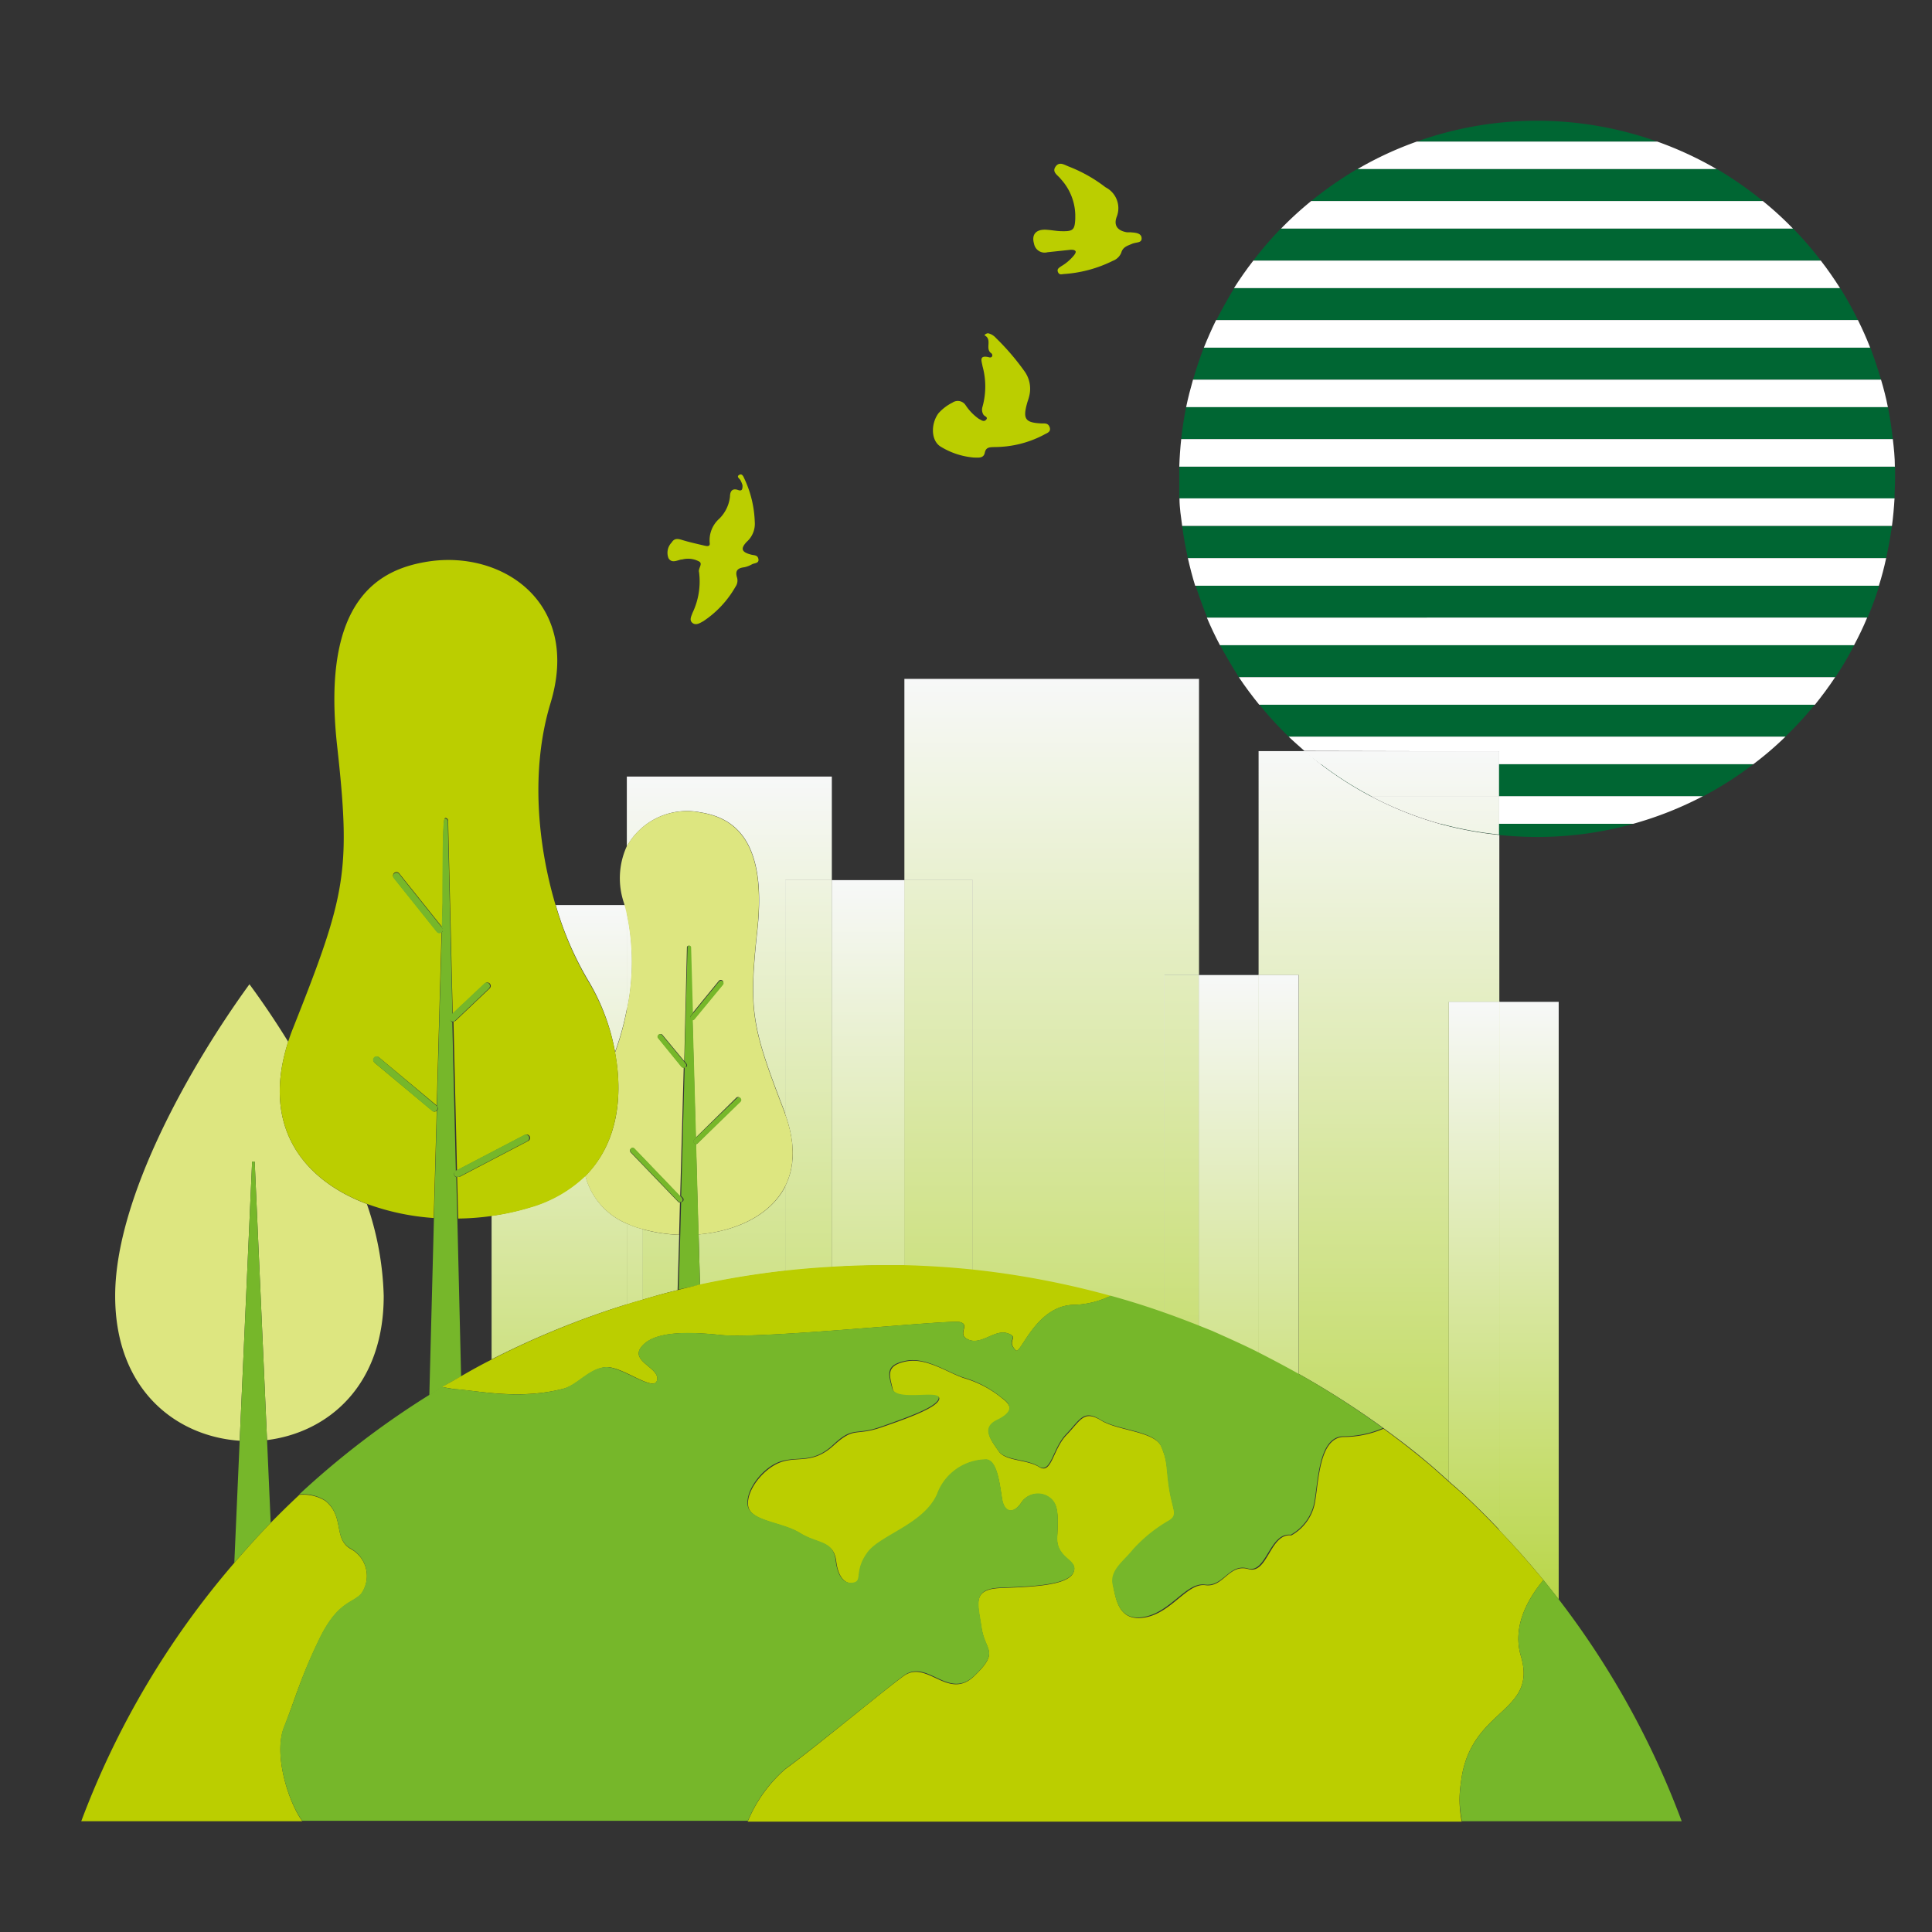 <svg id="Layer_1" data-name="Layer 1" xmlns="http://www.w3.org/2000/svg" xmlns:xlink="http://www.w3.org/1999/xlink" viewBox="0 0 180 180"><rect x="0" y="0" width="180" height="180" fill="#333333" stroke="none"/><defs><style>.cls-1{fill:none;}.cls-2{fill:#063;}.cls-3{fill:#fff;}.cls-4{fill:url(#linear-gradient);}.cls-5{fill:url(#linear-gradient-2);}.cls-6{fill:url(#linear-gradient-3);}.cls-7{fill:url(#linear-gradient-4);}.cls-8{fill:url(#linear-gradient-5);}.cls-9{fill:url(#linear-gradient-6);}.cls-10{fill:url(#linear-gradient-7);}.cls-11{fill:url(#linear-gradient-8);}.cls-12{fill:url(#linear-gradient-9);}.cls-13{fill:url(#linear-gradient-10);}.cls-14{fill:url(#linear-gradient-11);}.cls-15{fill:url(#linear-gradient-12);}.cls-16{fill:url(#linear-gradient-13);}.cls-17{fill:url(#linear-gradient-14);}.cls-18{fill:url(#linear-gradient-15);}.cls-19{fill:url(#linear-gradient-16);}.cls-20{fill:url(#linear-gradient-17);}.cls-21{fill:url(#linear-gradient-18);}.cls-22{fill:url(#linear-gradient-19);}.cls-23{fill:url(#linear-gradient-20);}.cls-24{fill:url(#linear-gradient-21);}.cls-25{fill:url(#linear-gradient-22);}.cls-26{fill:url(#linear-gradient-23);}.cls-27{fill:url(#linear-gradient-24);}.cls-28{fill:url(#linear-gradient-25);}.cls-29{fill:url(#linear-gradient-26);}.cls-30{fill:url(#linear-gradient-27);}.cls-31{fill:url(#linear-gradient-28);}.cls-32{fill:#dde680;}.cls-33{fill:#76b72a;}.cls-34{fill:#bbce00;}</style><linearGradient id="linear-gradient" x1="128.44" y1="155.11" x2="128.44" y2="69.96" gradientUnits="userSpaceOnUse"><stop offset="0" stop-color="#b2d235"/><stop offset="1" stop-color="#f7f8f8"/></linearGradient><linearGradient id="linear-gradient-2" x1="131.36" y1="155.11" x2="131.36" y2="69.96" xlink:href="#linear-gradient"/><linearGradient id="linear-gradient-3" x1="136.95" y1="155.11" x2="136.95" y2="69.96" xlink:href="#linear-gradient"/><linearGradient id="linear-gradient-4" x1="130.59" y1="155.11" x2="130.59" y2="69.96" xlink:href="#linear-gradient"/><linearGradient id="linear-gradient-5" x1="133.7" y1="155.11" x2="133.7" y2="69.96" xlink:href="#linear-gradient"/><linearGradient id="linear-gradient-6" x1="114.45" y1="155.11" x2="114.45" y2="90.84" xlink:href="#linear-gradient"/><linearGradient id="linear-gradient-7" x1="119.1" y1="155.11" x2="119.1" y2="69.96" xlink:href="#linear-gradient"/><linearGradient id="linear-gradient-8" x1="119.1" y1="155.11" x2="119.1" y2="90.84" xlink:href="#linear-gradient"/><linearGradient id="linear-gradient-9" x1="80.88" y1="155.11" x2="80.88" y2="82.04" xlink:href="#linear-gradient"/><linearGradient id="linear-gradient-10" x1="67.95" y1="155.11" x2="67.95" y2="72.35" xlink:href="#linear-gradient"/><linearGradient id="linear-gradient-11" x1="61.58" y1="155.11" x2="61.58" y2="72.35" xlink:href="#linear-gradient"/><linearGradient id="linear-gradient-12" x1="69.13" y1="155.11" x2="69.13" y2="72.35" xlink:href="#linear-gradient"/><linearGradient id="linear-gradient-13" x1="75.33" y1="155.11" x2="75.33" y2="82.04" xlink:href="#linear-gradient"/><linearGradient id="linear-gradient-14" x1="75.33" y1="155.11" x2="75.33" y2="72.35" xlink:href="#linear-gradient"/><linearGradient id="linear-gradient-15" x1="55.09" y1="155.11" x2="55.09" y2="84.41" xlink:href="#linear-gradient"/><linearGradient id="linear-gradient-16" x1="52.1" y1="155.11" x2="52.1" y2="84.41" xlink:href="#linear-gradient"/><linearGradient id="linear-gradient-17" x1="58.64" y1="155.11" x2="58.64" y2="72.35" xlink:href="#linear-gradient"/><linearGradient id="linear-gradient-18" x1="58.64" y1="155.11" x2="58.64" y2="84.41" xlink:href="#linear-gradient"/><linearGradient id="linear-gradient-19" x1="59.14" y1="155.11" x2="59.14" y2="72.35" xlink:href="#linear-gradient"/><linearGradient id="linear-gradient-20" x1="59.14" y1="155.11" x2="59.14" y2="84.41" xlink:href="#linear-gradient"/><linearGradient id="linear-gradient-21" x1="142.44" y1="155.11" x2="142.44" y2="93.34" xlink:href="#linear-gradient"/><linearGradient id="linear-gradient-22" x1="137.31" y1="155.11" x2="137.31" y2="69.96" xlink:href="#linear-gradient"/><linearGradient id="linear-gradient-23" x1="137.31" y1="155.11" x2="137.31" y2="93.34" xlink:href="#linear-gradient"/><linearGradient id="linear-gradient-24" x1="97.97" y1="155.11" x2="97.97" y2="63.25" xlink:href="#linear-gradient"/><linearGradient id="linear-gradient-25" x1="110.07" y1="155.11" x2="110.07" y2="90.84" xlink:href="#linear-gradient"/><linearGradient id="linear-gradient-26" x1="110.07" y1="155.11" x2="110.07" y2="63.25" xlink:href="#linear-gradient"/><linearGradient id="linear-gradient-27" x1="87.44" y1="155.11" x2="87.44" y2="82.04" xlink:href="#linear-gradient"/><linearGradient id="linear-gradient-28" x1="87.44" y1="155.11" x2="87.44" y2="63.25" xlink:href="#linear-gradient"/></defs><path class="cls-1" d="M45.8,126.67V113.29a24.21,24.21,0,0,1-3.19.25L43,128.22C43.9,127.69,44.84,127.17,45.8,126.67Z"/><path class="cls-1" d="M27.89,139.27A79.73,79.73,0,0,1,40,130l.45-16.55a22.57,22.57,0,0,1-6.23-1.32,28.4,28.4,0,0,1,1.57,8.57c0,8.44-5.25,12.73-10.87,13.43l.34,7.72Q26.53,140.55,27.89,139.27Z"/><path class="cls-2" d="M176.51,46.45c0-.6.05-1.22.05-1.83,0-.39,0-.76,0-1.14H109.87c0,.38,0,.75,0,1.14,0,.61,0,1.23,0,1.83Z"/><path class="cls-2" d="M175.73,52c.22-1,.4-2,.54-3H110.14c.13,1,.31,2,.53,3Z"/><path class="cls-2" d="M176.35,40.91c-.11-1-.26-2-.46-3H110.51c-.2,1-.35,2-.46,3Z"/><path class="cls-2" d="M175.25,35.37c-.29-1-.63-2-1-3H112.16c-.38,1-.72,2-1,3Z"/><path class="cls-2" d="M166.34,68.63a32.24,32.24,0,0,0,2.75-3H117.32a32.13,32.13,0,0,0,2.74,3Z"/><path class="cls-2" d="M174,57.54a31,31,0,0,0,1.09-3h-63.7c.32,1,.68,2,1.09,3Z"/><path class="cls-2" d="M171,63.09a30.66,30.66,0,0,0,1.76-3H113.66c.54,1,1.13,2,1.76,3Z"/><path class="cls-2" d="M139.66,77.79a34.52,34.52,0,0,0,3.54.19,33.55,33.55,0,0,0,9-1.23H139.66Z"/><path class="cls-2" d="M169.64,24.28a32,32,0,0,0-2.59-3h-47.7a31.86,31.86,0,0,0-2.58,3Z"/><path class="cls-2" d="M173.1,29.82a32.33,32.33,0,0,0-1.67-3H115c-.6,1-1.16,2-1.67,3Z"/><path class="cls-2" d="M154.4,13.19a33.3,33.3,0,0,0-22.4,0Z"/><path class="cls-2" d="M139.66,71.2v3h19a32.63,32.63,0,0,0,4.69-3Z"/><path class="cls-2" d="M164.24,18.73a34,34,0,0,0-4.31-3H126.48a34.13,34.13,0,0,0-4.32,3Z"/><path class="cls-3" d="M159.93,15.75a33.07,33.07,0,0,0-5.53-2.56H132a32.61,32.61,0,0,0-5.52,2.56Z"/><path class="cls-3" d="M167.05,21.3a31.13,31.13,0,0,0-2.81-2.57H122.16a32.54,32.54,0,0,0-2.81,2.57Z"/><path class="cls-3" d="M171.43,26.84c-.56-.88-1.15-1.74-1.79-2.56H116.77c-.64.82-1.24,1.68-1.8,2.56Z"/><path class="cls-3" d="M174.24,32.39c-.34-.87-.72-1.73-1.14-2.57H113.3c-.41.84-.79,1.7-1.14,2.57Z"/><path class="cls-3" d="M175.89,37.93c-.17-.87-.39-1.72-.64-2.56h-64.1c-.24.84-.46,1.69-.64,2.56Z"/><path class="cls-3" d="M176.54,43.48c0-.87-.09-1.72-.19-2.57h-66.3c-.09.85-.15,1.7-.18,2.57Z"/><path class="cls-3" d="M176.27,49c.11-.84.19-1.7.24-2.57H109.89c0,.87.14,1.73.25,2.57Z"/><path class="cls-3" d="M175.05,54.57c.27-.84.49-1.7.68-2.57H110.67c.2.87.42,1.73.68,2.57Z"/><path class="cls-3" d="M172.74,60.11c.44-.83.86-1.69,1.22-2.57H112.44c.37.88.78,1.74,1.22,2.57Z"/><path class="cls-3" d="M169.09,65.66c.67-.83,1.3-1.68,1.89-2.57H115.42c.59.89,1.23,1.74,1.9,2.57Z"/><path class="cls-3" d="M139.66,70V71.2h23.69a30.46,30.46,0,0,0,3-2.57H120.06c.48.46,1,.91,1.47,1.33Z"/><path class="cls-3" d="M139.66,74.18v2.57h12.51a33.23,33.23,0,0,0,6.49-2.57Z"/><path class="cls-4" d="M121,128a80.87,80.87,0,0,1,7.93,5.08c1.36,1,2.69,2,4,3.11.7.58,1.37,1.2,2.06,1.81V93.34h4.7V77.79a33.61,33.61,0,0,1-5.43-1,32.9,32.9,0,0,1-6.48-2.57,33.29,33.29,0,0,1-4.7-3c-.52-.39-1-.81-1.52-1.24h-4.3V90.84H121Z"/><path class="cls-2" d="M139.66,74.18v-3H123.05a33.29,33.29,0,0,0,4.7,3Z"/><path class="cls-5" d="M139.66,74.18v-3H123.05a33.29,33.29,0,0,0,4.7,3Z"/><path class="cls-2" d="M134.23,76.75a33.61,33.61,0,0,0,5.43,1v-1Z"/><path class="cls-6" d="M134.23,76.75a33.61,33.61,0,0,0,5.43,1v-1Z"/><path class="cls-3" d="M123.05,71.2h16.61V70H121.53C122,70.39,122.53,70.81,123.05,71.2Z"/><path class="cls-7" d="M123.05,71.2h16.61V70H121.53C122,70.39,122.53,70.81,123.05,71.2Z"/><path class="cls-3" d="M139.66,76.75V74.18H127.75a32.9,32.9,0,0,0,6.48,2.57Z"/><path class="cls-8" d="M139.66,76.75V74.18H127.75a32.9,32.9,0,0,0,6.48,2.57Z"/><path class="cls-9" d="M111.68,123.59l1.25.5c1.45.62,2.89,1.27,4.3,2V90.84h-5.55Z"/><path class="cls-10" d="M117.23,126.06c1.27.62,2.52,1.28,3.75,2V90.84h-3.75Z"/><path class="cls-11" d="M117.23,126.06c1.27.62,2.52,1.28,3.75,2V90.84h-3.75Z"/><path class="cls-12" d="M77.5,118.06c1.53-.09,3.07-.15,4.63-.15.71,0,1.42,0,2.13,0V82H77.5Z"/><path class="cls-13" d="M65.24,75.68c2.83.45,6.27,2.22,5.33,10.93-.82,7.64-.54,9,2.54,17l.06.18V82H77.5V72.35H58.4v6.52A6.41,6.41,0,0,1,65.24,75.68Z"/><path class="cls-14" d="M63.13,120.2l.15-5.15a15.17,15.17,0,0,1-3.4-.52v6.55C61,120.76,62,120.46,63.13,120.2Z"/><path class="cls-15" d="M73.17,118.42v-7.9c-1.39,2.73-4.63,4.2-8.08,4.49l.13,4.71A80.31,80.31,0,0,1,73.17,118.42Z"/><path class="cls-16" d="M73.17,103.8c1,2.76.88,5,0,6.72v7.9c1.43-.16,2.87-.28,4.33-.36V82H73.17Z"/><path class="cls-17" d="M73.17,103.8c1,2.76.88,5,0,6.72v7.9c1.43-.16,2.87-.28,4.33-.36V82H73.17Z"/><path class="cls-18" d="M57.3,98a24.87,24.87,0,0,0,1.1-4v-9c0-.23-.11-.46-.17-.68H51.78a30.08,30.08,0,0,0,3.06,7.09A19.62,19.62,0,0,1,57.3,98Z"/><path class="cls-19" d="M58.4,121.52V114a6.65,6.65,0,0,1-3.87-4.5,12.31,12.31,0,0,1-5.23,3,23.13,23.13,0,0,1-3.5.77v13.38A79.29,79.29,0,0,1,58.4,121.52Z"/><path class="cls-20" d="M58.4,85.09v9A21.74,21.74,0,0,0,58.4,85.09Z"/><path class="cls-21" d="M58.4,85.09v9A21.74,21.74,0,0,0,58.4,85.09Z"/><path class="cls-22" d="M59.88,121.08v-6.55l-.47-.13a9.22,9.22,0,0,1-1-.39v7.51C58.89,121.36,59.38,121.22,59.88,121.08Z"/><path class="cls-23" d="M59.88,121.08v-6.55l-.47-.13a9.22,9.22,0,0,1-1-.39v7.51C58.89,121.36,59.38,121.22,59.88,121.08Z"/><path class="cls-24" d="M139.66,142.54q2.16,2.25,4.14,4.67c.48.59.95,1.2,1.42,1.8V93.34h-5.56Z"/><path class="cls-25" d="M135,93.34V138c.45.4.92.79,1.37,1.2q1.71,1.61,3.33,3.31V93.34Z"/><path class="cls-26" d="M135,93.34V138c.45.4.92.79,1.37,1.2q1.71,1.61,3.33,3.31V93.34Z"/><path class="cls-27" d="M90.62,118.36a80.18,80.18,0,0,1,12.87,2.45c1.68.47,3.33,1,5,1.57V90.84h3.22V63.25H84.26V82h6.36Z"/><path class="cls-28" d="M108.46,90.84v31.54c1.08.38,2.16.79,3.22,1.21V90.84Z"/><path class="cls-29" d="M108.46,90.84v31.54c1.08.38,2.16.79,3.22,1.21V90.84Z"/><path class="cls-30" d="M84.26,118c2.15.06,4.27.19,6.36.41V82H84.26Z"/><path class="cls-31" d="M84.26,118c2.15.06,4.27.19,6.36.41V82H84.26Z"/><path class="cls-32" d="M58.4,94.07a24.87,24.87,0,0,1-1.1,4c.75,4,.3,8.4-2.77,11.49A6.65,6.65,0,0,0,58.4,114a9.22,9.22,0,0,0,1,.39l.47.13a15.17,15.17,0,0,0,3.4.52l.08-3a.23.23,0,0,1-.17-.07l-4.42-4.6a.24.24,0,1,1,.35-.33l4.26,4.43.33-12a.24.24,0,0,1-.18-.09l-2.14-2.63a.24.24,0,1,1,.37-.3l2,2.41L64,88.27a.16.16,0,0,1,.16-.16.17.17,0,0,1,.17.16l.17,6.14,2.45-3a.24.24,0,1,1,.37.3l-2.63,3.19a.24.24,0,0,1-.18.09l.31,11,3.77-3.71a.23.23,0,0,1,.34,0,.25.25,0,0,1,0,.34L65,106.52a.23.23,0,0,1-.16.07l.23,8.42c3.45-.29,6.69-1.76,8.08-4.49.88-1.73,1-4,0-6.72l-.06-.18c-3.08-8-3.36-9.37-2.54-17,.94-8.71-2.5-10.48-5.33-10.93a6.41,6.41,0,0,0-6.84,3.19,7.17,7.17,0,0,0-.23,5.3l.06.24c.06.22.12.45.17.68A21.74,21.74,0,0,1,58.4,94.07Z"/><path class="cls-33" d="M65.22,119.72,65.09,115l-.23-8.42h0a.22.22,0,0,1-.17-.07.23.23,0,0,1,0-.34l.16-.16-.31-11h0a.25.25,0,0,1-.16-.06.24.24,0,0,1,0-.33l.18-.22-.17-6.14a.17.17,0,0,0-.17-.16.16.16,0,0,0-.16.16l-.29,10.6.17.22a.24.24,0,0,1,0,.34.3.3,0,0,1-.15,0h0l-.33,12,.16.17a.24.24,0,0,1,0,.34.23.23,0,0,1-.16.06h0l-.08,3-.15,5.15C63.82,120,64.52,119.87,65.22,119.72Z"/><path class="cls-33" d="M64.37,95a.25.25,0,0,0,.16.06h0a.24.24,0,0,0,.18-.09l2.63-3.19a.24.24,0,1,0-.37-.3l-2.45,3-.18.22A.24.24,0,0,0,64.37,95Z"/><path class="cls-33" d="M63.87,99.43a.24.24,0,0,0,0-.34l-.17-.22-2-2.41a.24.24,0,1,0-.37.3l2.14,2.63a.24.24,0,0,0,.18.09h0A.3.3,0,0,0,63.87,99.43Z"/><path class="cls-33" d="M64.68,106.52a.22.22,0,0,0,.17.07h0a.23.23,0,0,0,.16-.07L69,102.65a.25.25,0,0,0,0-.34.23.23,0,0,0-.34,0L64.84,106l-.16.16A.23.23,0,0,0,64.68,106.52Z"/><path class="cls-33" d="M63.53,111.94a.24.24,0,0,0,0-.34l-.16-.17L59.12,107a.24.24,0,1,0-.35.33l4.42,4.6a.23.23,0,0,0,.17.07h0A.23.23,0,0,0,63.53,111.94Z"/><path class="cls-32" d="M10.73,120.73c0,8.8,5.72,13.1,11.6,13.5l1.16-26h.24l1.15,25.94c5.62-.7,10.87-5,10.87-13.43a28.4,28.4,0,0,0-1.57-8.57c-5.91-2.23-9.88-7.19-7.33-15.11-1.23-2-2.46-3.8-3.61-5.36C17.93,99,10.73,111.47,10.73,120.73Z"/><path class="cls-33" d="M24.88,134.16l-1.15-25.94h-.24l-1.16,26-.5,11.38c1.1-1.27,2.22-2.52,3.39-3.73Z"/><path class="cls-34" d="M34.18,112.16a22.57,22.57,0,0,0,6.23,1.32l.28-10a.33.33,0,0,1-.21.09.32.32,0,0,1-.2-.08L34.89,99a.33.33,0,0,1,0-.46.32.32,0,0,1,.45,0L40.69,103v0l.45-16.18h0a.31.31,0,0,1-.2.07.33.33,0,0,1-.25-.12l-4-5a.32.32,0,1,1,.5-.4l4,5,.06-2.27c0-7.78.11-7.89.25-7.89a.25.25,0,0,1,.25.24l.43,18,3-2.82a.32.32,0,0,1,.45,0,.33.33,0,0,1,0,.45l-3.16,3a.31.31,0,0,1-.22.09l0,0,.33,13.87,6.34-3.31a.32.32,0,0,1,.43.14.32.32,0,0,1-.13.43l-6.37,3.33a.4.4,0,0,1-.15,0,.23.23,0,0,1-.11,0l.1,3.9a24.21,24.21,0,0,0,3.19-.25,23.13,23.13,0,0,0,3.5-.77,12.31,12.31,0,0,0,5.23-3C57.6,106.42,58.05,102,57.3,98a19.62,19.62,0,0,0-2.46-6.52,30.08,30.08,0,0,1-3.06-7.09c-1.68-5.62-2.38-12.65-.49-18.88,2.84-9.35-4.45-14.24-11.35-13.2-4.54.69-10,3.45-8.55,17,1.32,11.87.87,14-4.07,26.44-.18.44-.33.87-.47,1.29C24.3,105,28.27,109.93,34.18,112.16Z"/><path class="cls-33" d="M41.18,129.25c.58-.35,1.18-.69,1.78-1l-.35-14.68-.1-3.9a.29.29,0,0,1-.17-.14.32.32,0,0,1,.13-.43l0,0-.33-13.87A.37.37,0,0,1,42,95.1a.32.32,0,0,1,0-.45l.15-.14-.43-18a.25.25,0,0,0-.25-.24c-.14,0-.25.11-.25,7.89l-.06,2.27,0,0a.31.31,0,0,1,0,.44l-.45,16.18a.31.31,0,0,1,0,.43s0,0,0,0l-.28,10L40,130C40.37,129.77,40.76,129.5,41.18,129.25Z"/><path class="cls-33" d="M41.19,86.43l0,0-4-5a.32.32,0,1,0-.5.4l4,5a.33.33,0,0,0,.25.12.31.31,0,0,0,.2-.07h0A.31.31,0,0,0,41.19,86.43Z"/><path class="cls-33" d="M42,95.1a.37.37,0,0,0,.18.08l0,0a.31.31,0,0,0,.22-.09l3.16-3a.33.33,0,0,0,0-.45.32.32,0,0,0-.45,0l-3,2.82-.15.14A.32.32,0,0,0,42,95.1Z"/><path class="cls-33" d="M40.7,103.05v0L35.3,98.51a.32.32,0,0,0-.45,0,.33.33,0,0,0,0,.46l5.39,4.52a.32.32,0,0,0,.2.08.33.33,0,0,0,.21-.09s0,0,0,0A.31.31,0,0,0,40.7,103.05Z"/><path class="cls-33" d="M42.34,109.5a.29.29,0,0,0,.17.14.23.23,0,0,0,.11,0,.4.4,0,0,0,.15,0l6.37-3.33a.32.32,0,0,0,.13-.43.32.32,0,0,0-.43-.14l-6.34,3.31,0,0A.32.32,0,0,0,42.34,109.5Z"/><path class="cls-34" d="M136.11,166.09c.8-7,7.19-6.39,5.59-11.79-.8-2.69.55-5.23,2.1-7.09q-2-2.42-4.14-4.67-1.62-1.71-3.33-3.31c-.45-.41-.92-.8-1.37-1.2-.69-.61-1.36-1.23-2.06-1.81-1.3-1.08-2.63-2.11-4-3.11a9.47,9.47,0,0,1-3.81.77c-2.12.19-2.21,3.86-2.57,6.06a4.43,4.43,0,0,1-2.21,3.11c-2-.23-2.18,3.66-4,3.14s-2.31,1.73-4,1.5-3.12,2.54-5.6,3-2.73-1.69-3-3,1.09-2.21,1.87-3.25a13.71,13.71,0,0,1,3.38-2.73c.86-.52.3-1,0-3s-.13-2.43-.74-3.9-4-1.47-5.63-2.47-1.91,0-3.21,1.34-1.39,3.73-2.56,3-3.12-.52-3.77-1.47-1.64-2.12-.13-2.86,1.39-1.39.44-2.08a9.9,9.9,0,0,0-3.38-1.82c-1.52-.44-3.6-2-5.55-1.61s-1.55,1.29-1.26,2.56,4.45.12,4.34.92-2.89,1.8-5.38,2.66-2.48-.11-4.45,1.68-3.29,1-4.91,1.56-3.29,2.66-3.06,4.1,3.18,1.5,4.85,2.54,3.12.7,3.35,2.6,1.16,2.2,1.79,2-.05-1.16,1.16-2.77,5.26-2.66,6.47-5.44A4.93,4.93,0,0,1,91.9,136c1,.11,1.22,2.19,1.45,3.64s1.16,1.39,1.85.29a1.85,1.85,0,0,1,2.77-.23c.58.58.64,1.44.52,3.52s2.08,2.08,1.5,3.32-4.16,1.31-6.81,1.42-2.08,1.5-1.74,3.7,1.74,2.19-.69,4.51-4.39-1.62-6.59,0-8,6.47-11,8.66a13.14,13.14,0,0,0-3.5,4.89h66.53A10.17,10.17,0,0,1,136.11,166.09Z"/><path class="cls-34" d="M26.49,160.86c1-2.54,1.5-4.5,3.24-8.09s3.12-3.35,3.93-4.27a2.88,2.88,0,0,0-.93-4.16c-1.73-.93-.57-3-2.42-4.51a3.91,3.91,0,0,0-2.42-.56q-1.37,1.28-2.67,2.61c-1.17,1.21-2.29,2.46-3.39,3.73A79.51,79.51,0,0,0,7.57,169.68H28.16a1.92,1.92,0,0,0-.17-.26C26.84,167.68,25.45,163.41,26.49,160.86Z"/><path class="cls-34" d="M63.13,120.2c-1.09.26-2.18.56-3.25.88-.5.14-1,.28-1.48.44a79.29,79.29,0,0,0-12.6,5.15c-1,.5-1.9,1-2.84,1.55-.6.34-1.2.68-1.78,1,.51.1,1,.18,1.29.21,2.25.17,6,1,10.05-.05,1.31-.34,2.39-1.86,3.91-2s4.5,2.37,4.79,1.22-2.48-1.74-1.5-3.06,3.52-1.57,7.4-1.16,21.33-1.46,22.33-1.2-.39,1.17.82,1.65,2.43-1,3.6-.61-.17.65.78,1.59c.45.45,1.89-4.31,5.56-4.24a8.56,8.56,0,0,0,3.28-.84,80.18,80.18,0,0,0-12.87-2.45c-2.09-.22-4.21-.35-6.36-.41-.71,0-1.42,0-2.13,0-1.56,0-3.1.06-4.63.15s-2.9.2-4.33.36a80.31,80.31,0,0,0-8,1.3C64.52,119.87,63.82,120,63.13,120.2Z"/><path class="cls-33" d="M73.18,164.79c3-2.19,8.79-7,11-8.66s4.16,2.31,6.59,0,1-2.32.69-4.51-.92-3.59,1.74-3.7,6.24-.19,6.81-1.42-1.61-1.24-1.5-3.32.06-2.94-.52-3.52a1.85,1.85,0,0,0-2.77.23c-.69,1.1-1.62,1.15-1.85-.29s-.46-3.53-1.45-3.64a4.93,4.93,0,0,0-4.62,3.23C86.07,142,82,143,80.81,144.63s-.52,2.54-1.16,2.77-1.56-.06-1.79-2-1.67-1.56-3.35-2.6-4.62-1.09-4.85-2.54,1.44-3.58,3.06-4.1,3,.23,4.91-1.56,2-.81,4.45-1.68,5.26-1.84,5.38-2.66-4,.35-4.34-.92-.69-2.17,1.26-2.56,4,1.17,5.55,1.61a9.9,9.9,0,0,1,3.38,1.82c1,.69,1.08,1.34-.44,2.08s-.52,1.9.13,2.86,2.6.74,3.77,1.47,1.26-1.64,2.56-3,1.6-2.34,3.21-1.34,5,1,5.63,2.47.43,1.86.74,3.9.86,2.47,0,3a13.71,13.71,0,0,0-3.38,2.73c-.78,1-2.17,1.91-1.87,3.25s.55,3.49,3,3,3.87-3.23,5.6-3,2.26-2,4-1.5,2-3.37,4-3.14a4.43,4.43,0,0,0,2.21-3.11c.36-2.2.45-5.87,2.57-6.06a9.47,9.47,0,0,0,3.81-.77A80.87,80.87,0,0,0,121,128c-1.23-.69-2.48-1.35-3.75-2s-2.85-1.35-4.3-2l-1.25-.5c-1.06-.42-2.14-.83-3.22-1.21-1.64-.58-3.29-1.1-5-1.57a8.56,8.56,0,0,1-3.28.84c-3.67-.07-5.11,4.69-5.56,4.24-1-.94.39-1.2-.78-1.59s-2.38,1.08-3.6.61.18-1.39-.82-1.65-18.46,1.61-22.33,1.2-6.42-.17-7.4,1.16,1.79,1.9,1.5,3.06-3.28-1.3-4.79-1.22-2.6,1.61-3.91,2c-4.07,1.09-7.8.22-10.05.05-.34,0-.78-.11-1.29-.21-.42.25-.81.52-1.22.78a79.73,79.73,0,0,0-12.07,9.24,3.91,3.91,0,0,1,2.42.56c1.85,1.5.69,3.58,2.42,4.51a2.88,2.88,0,0,1,.93,4.16c-.81.92-2.2.69-3.93,4.27s-2.2,5.55-3.24,8.09.35,6.82,1.5,8.56a1.92,1.92,0,0,1,.17.26H69.68A13.14,13.14,0,0,1,73.18,164.79Z"/><path class="cls-33" d="M141.7,154.3c1.6,5.4-4.79,4.8-5.59,11.79a10.17,10.17,0,0,0,.1,3.59h20.47A79.33,79.33,0,0,0,145.22,149c-.47-.6-.94-1.21-1.42-1.8C142.25,149.07,140.9,151.61,141.7,154.3Z"/><path class="cls-34" d="M87.67,41.63a7,7,0,0,0,3.08,1c.41,0,.89.09,1-.45s.48-.51.9-.53a9.88,9.88,0,0,0,4.64-1.16c.24-.14.65-.24.51-.67s-.47-.36-.78-.37c-1.49-.07-1.73-.41-1.34-1.84.06-.23.15-.44.2-.67a2.78,2.78,0,0,0-.41-2.32,22.83,22.83,0,0,0-2.68-3.13,1.39,1.39,0,0,0-.73-.44c-.16,0-.4.16-.3.21.7.39,0,1.23.58,1.64.2.14.13.47-.18.39-1-.25-.69.37-.62.83a7.09,7.09,0,0,1,0,3.77.88.88,0,0,0,.09.75c.09.15.47.22.24.47s-.46,0-.65-.07a4.76,4.76,0,0,1-1.25-1.28.87.87,0,0,0-1.23-.25,4.33,4.33,0,0,0-1.31,1C86.7,39.51,86.73,41.09,87.67,41.63Z"/><path class="cls-34" d="M97.59,23.5l2.17-.23c.15,0,.33,0,.43.11s-.07.34-.18.47a4.46,4.46,0,0,1-1.13.95c-.18.13-.44.25-.31.55s.35.19.55.18a12,12,0,0,0,4.56-1.23,1.36,1.36,0,0,0,.78-.74c.15-.55.58-.66,1-.84s.94-.06.9-.55-.64-.49-1.07-.53a3,3,0,0,1-.31,0c-.86-.15-1.24-.63-.94-1.44A2.18,2.18,0,0,0,103,17.45a13.67,13.67,0,0,0-3.39-1.92c-.41-.15-.91-.53-1.27,0s.24.8.49,1.15A5.11,5.11,0,0,1,100.18,20v.39c-.05,1-.19,1.17-1.21,1.15-.55,0-1.09-.13-1.63-.14-.86,0-1.24.49-1,1.31A1,1,0,0,0,97.59,23.5Z"/><path class="cls-34" d="M63.46,52.13l.08,0a2.17,2.17,0,0,1,1.59.18c.39.21-.11.65,0,1a6.78,6.78,0,0,1-.61,3.79c-.11.32-.33.68,0,.94s.7,0,1-.16a9.44,9.44,0,0,0,3-3.21,1,1,0,0,0,.16-.82c-.21-.64,0-.92.66-1a2.5,2.5,0,0,0,.73-.28c.23-.12.66-.08.59-.48s-.41-.34-.69-.42c-.89-.23-1-.56-.39-1.2a2.24,2.24,0,0,0,.74-1.85,10.24,10.24,0,0,0-1-4.09c-.07-.17-.21-.44-.46-.28s0,.31.11.46a2.41,2.41,0,0,1,.21.5c0,.27,0,.59-.39.45-.63-.23-.77.19-.78.61a3.4,3.4,0,0,1-1,2.06,2.69,2.69,0,0,0-.89,2.24c.06.36-.22.33-.47.27-.63-.15-1.27-.29-1.89-.47-.43-.12-.87-.34-1.18.17A1.38,1.38,0,0,0,62.28,52C62.58,52.5,63.05,52.22,63.46,52.13Z"/></svg>